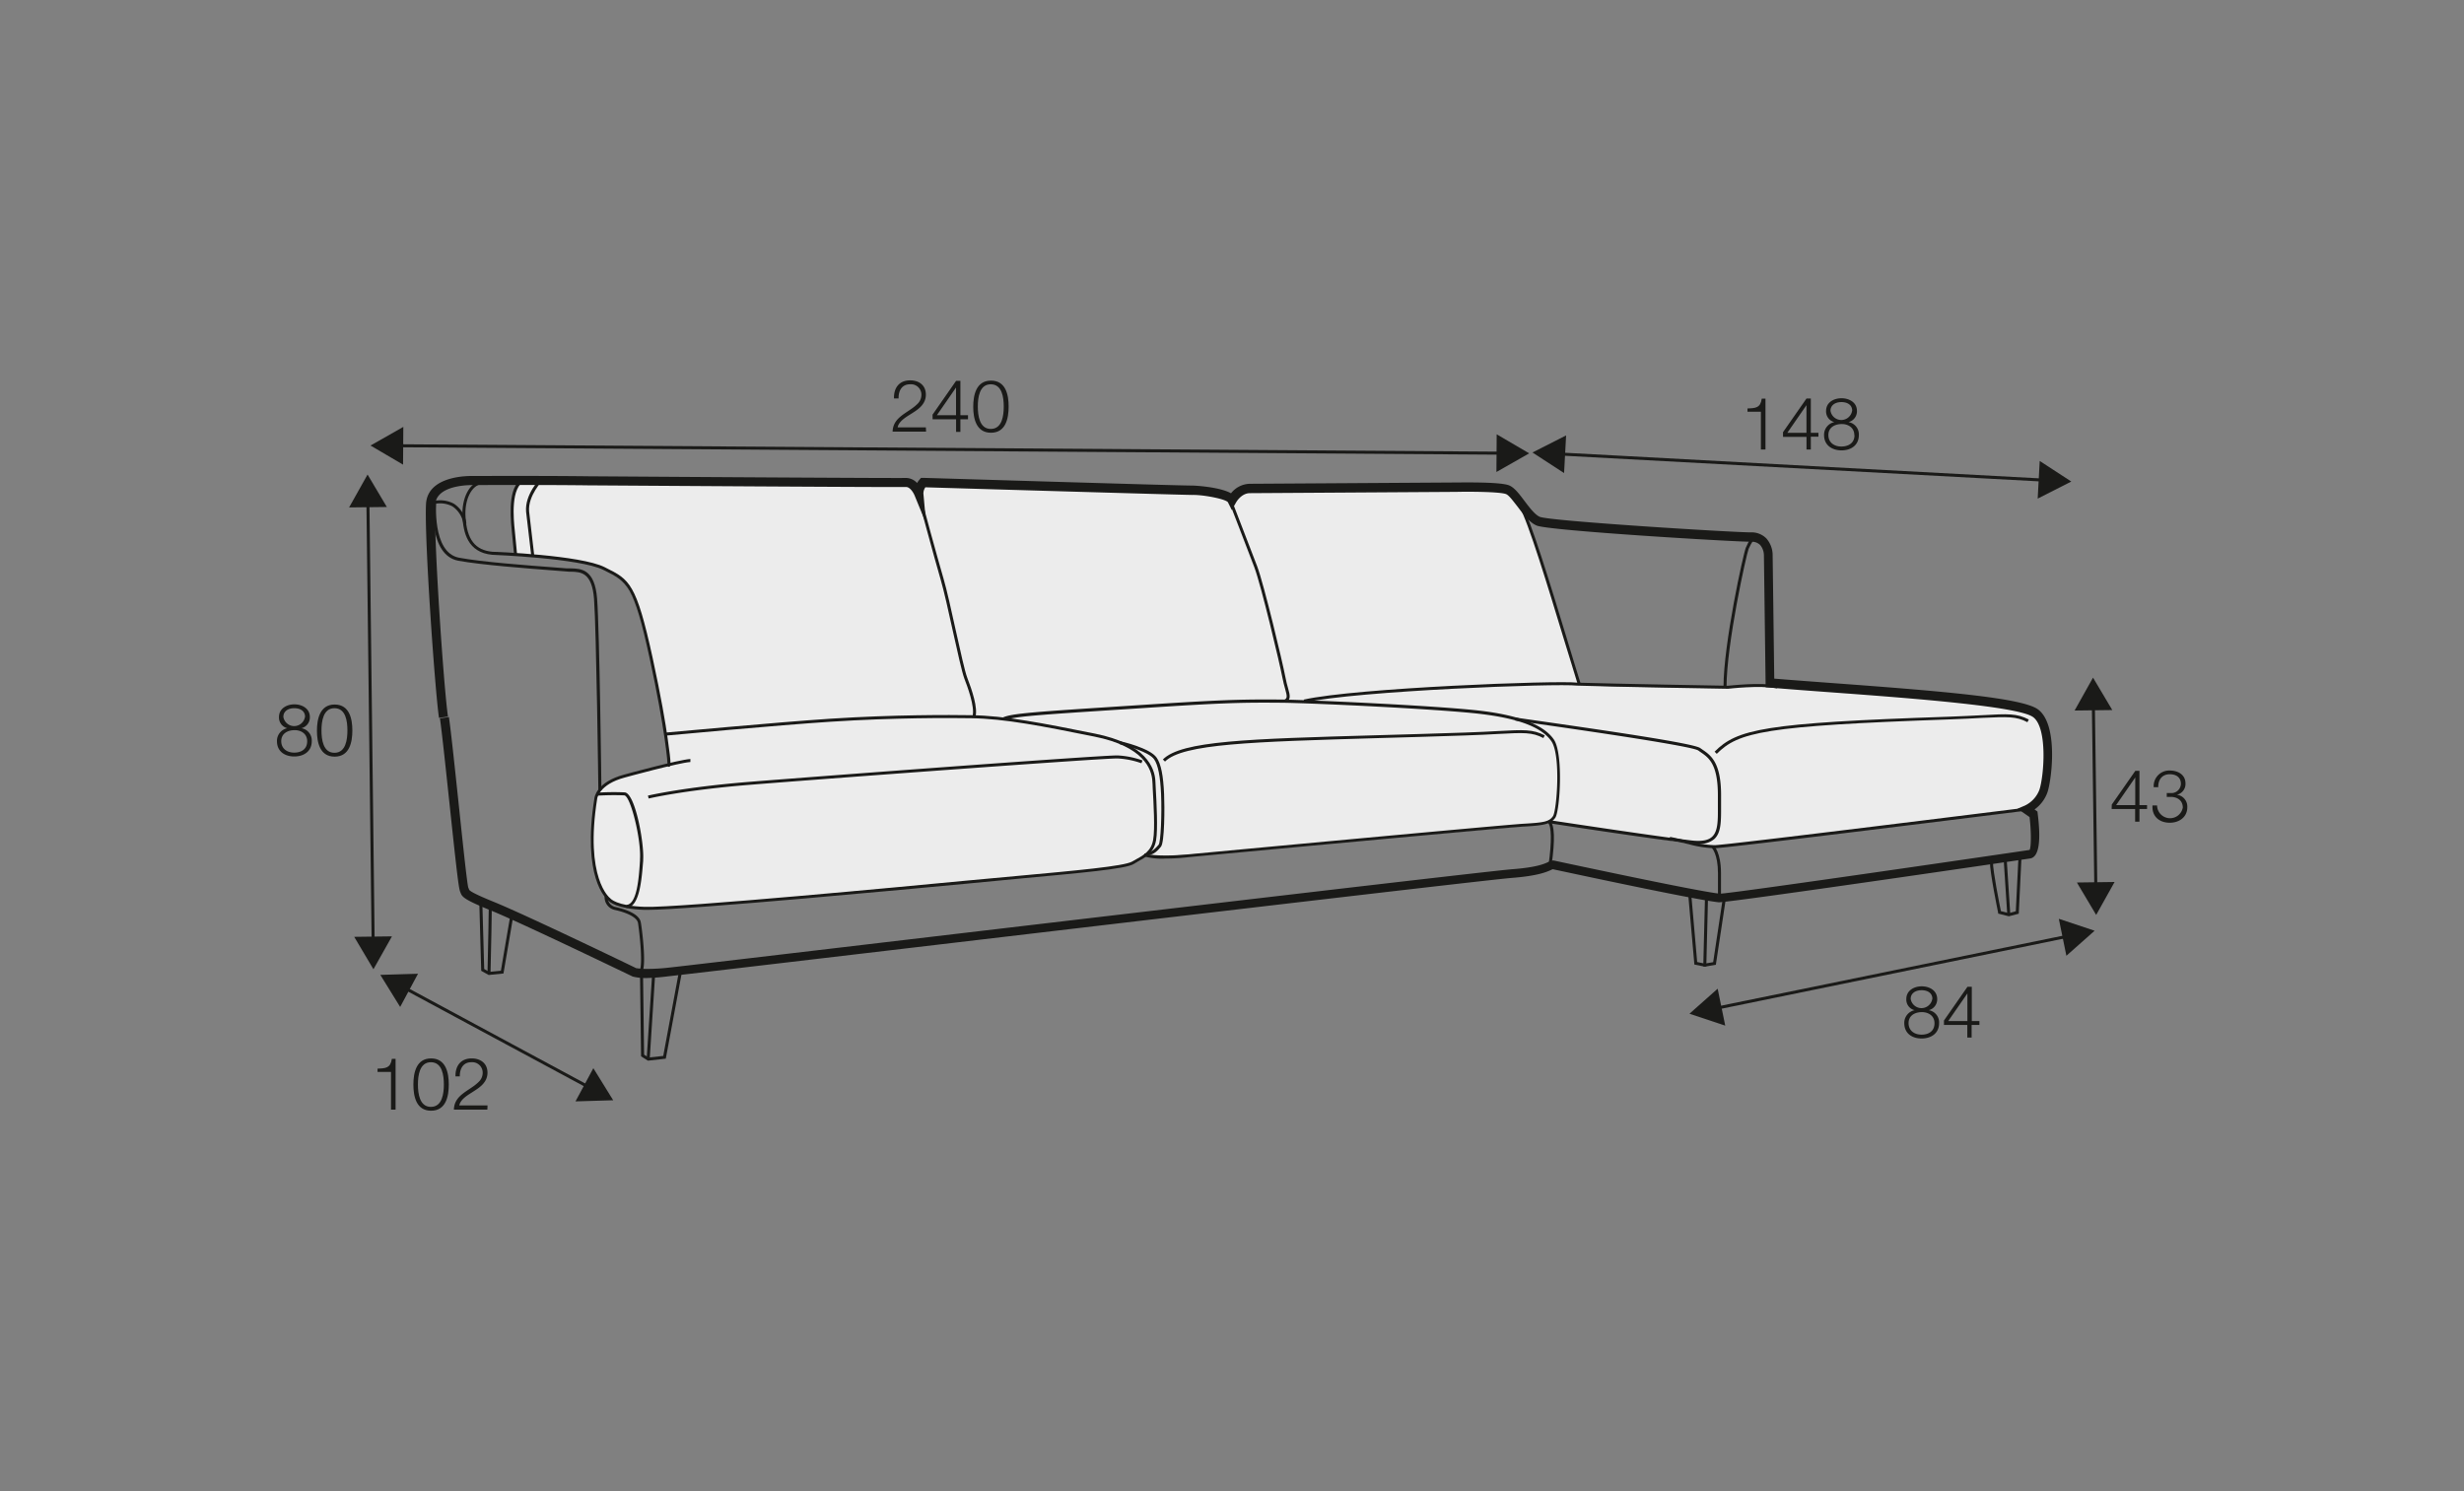 <?xml version="1.0" encoding="UTF-8"?>
<svg xmlns="http://www.w3.org/2000/svg" id="Warstwa_3" data-name="Warstwa 3" viewBox="0 0 570 345">
  <rect x="0" y="0" width="570" height="345" fill="#808080" stroke="none"/>
  <defs>
    <style>.cls-1{fill:#ececec;}.cls-2{fill:#1a1a18;}</style>
  </defs>
  <path class="cls-1" d="M119.2,113a23.08,23.08,0,0,0-.49,9c.3,2.07.57,6.49.57,6.49s4.77.28,7,.49,15.56,1.1,18.2,5.68,3.67,6.21,5.49,14.69,3.21,14.46,4,20.59l.81,7.14s-11.5,2.05-13.75,3.93-3.57,2.67-3.77,8.59-.84,9.15.75,13,2.4,6.2,5.29,6.79,7.81.94,14.71.45,99.22-9,99.22-9,5.9-.37,7.77-2.88l1.19.22s11.81-.39,31.82-2.24,56.45-5,57.35-5.13a30.66,30.66,0,0,0,3.36-.87l20.52,3.33,14.35,2.41a36.35,36.35,0,0,0,6.88-.06c3.57-.41,44.52-5.37,44.52-5.37l23.92-2.84a9,9,0,0,0,4.44-6.71c.43-4.62.19-12.77-1.87-14.53s-8.18-3.75-23.54-5-38.23-2.77-38.23-2.77a58.66,58.66,0,0,0-7.87.51c-2.59.49-11,.17-11,.17s-25.51-.2-25.58-.8-12.42-41.93-14-43.15-4.34-2.27-9-2.28l-53.49,0L285,115.28,274,113.46,214.25,112l-1.38,2.45L210,111.71l-89.32-.5Z"></path>
  <path class="cls-2" d="M358.92,200.18l-.69-.1c.76-5.35.7-9-.15-9.72l.45-.53C359.64,190.77,359.77,194.26,358.92,200.18Z"></path>
  <path class="cls-2" d="M149.74,210.51h-.62c-6.44-.21-8.13-1.84-8.41-2.17-.57-.45-6.11-5.38-3.2-23.67,0-.13.42-3.74,6.93-5.47.5-.14,12.42-3.4,15.27-3.6l0,.7c-2.78.19-15,3.54-15.14,3.58-6,1.59-6.41,4.84-6.42,4.88-2.93,18.47,2.91,23,3,23.05l.08.08s1.35,1.7,7.89,1.92c7.55.29,62.76-4.94,73.75-6,4.31-.41,8.42-.79,12.24-1.13,13.89-1.27,24.85-2.27,26.75-3.33l.54-.3c2.18-1.19,3.9-2.14,4.36-4.74s.08-8.61-.1-11.91c0-.65-.06-1.2-.08-1.6-.13-2.9-2.05-8.11-13.42-10.38-12-2.41-20.69-4.14-28.49-4.25-4.89-.08-17.86-.14-32.48.81-12.29.79-38,3.2-38.22,3.22l-.07-.7c.26,0,26-2.42,38.25-3.22,14.64-.95,27.63-.89,32.53-.81,7.86.11,16.56,1.85,28.6,4.26,11.85,2.37,13.86,7.93,14,11,0,.41.05,1,.08,1.6.19,3.33.52,9.51.08,12.07-.5,2.93-2.45,4-4.7,5.24l-.54.3c-2,1.13-12,2-27,3.4L223,204.51C212.22,205.53,159.31,210.51,149.74,210.51Z"></path>
  <path class="cls-2" d="M154.55,177.43l-.11-.32.31-.11-.31-.05c0-.51-.58-8.18-4.15-24.63-3.68-17-5.24-17.73-10.4-20.31l-.35-.17c-5.4-2.7-25.46-3.47-25.66-3.48-5.75-.52-6.69-5.23-6.89-8.72-.26-4.41,1.65-8.07,4.35-8.32l.07.7c-2.29.21-4,3.61-3.72,7.58.3,5.21,2.23,7.7,6.24,8.06.81,0,20.39.79,25.92,3.55l.35.18c5.39,2.69,7,3.5,10.77,20.78,1.95,9,3,15.18,3.5,18.81.9,6.23.67,6.29.4,6.37Z"></path>
  <path class="cls-2" d="M225.63,165.94l-.67-.2c.66-2.12-1.26-7.14-1.89-8.78-.53-1.41-1.56-6.07-2.66-11-1-4.59-2.07-9.35-2.8-11.84-1.51-5.15-5-18.18-5.06-18.31l.68-.18c0,.13,3.55,13.15,5.05,18.29.74,2.52,1.8,7.29,2.81,11.89,1.09,4.92,2.12,9.56,2.64,10.92C224.86,159.66,226.28,163.84,225.63,165.94Z"></path>
  <path class="cls-2" d="M269.61,198.64a15.56,15.56,0,0,1-5.07-.53l.25-.65s2.54.93,10.3.19c5.43-.52,72.7-6.8,77.4-7.07s5.88-.47,6.76-1.75,1.87-14.05-.35-17.31-7.55-5.24-16.1-6.3c-9.34-1.16-39.71-2.58-46.47-2.63-9-.07-13.33,0-32.14,1.25l-3.39.22c-20.44,1.32-26.6,1.72-28.47,2.62L232,166c2-.95,7.65-1.32,28.73-2.68l3.39-.22c17.76-1.15,22.59-1.33,32.19-1.25,5.88.05,36.72,1.42,46.55,2.64,8.75,1.08,14.33,3.3,16.59,6.6s1.4,16.56.35,18.09-2.74,1.8-7.3,2.06-72.1,6.56-77.38,7.06C272.89,198.56,271.07,198.64,269.61,198.64Z"></path>
  <path class="cls-2" d="M144.89,210.06l0-.7c2.51-.11,2.92-6.46,3.16-10.26l0-.31c.3-4.56-2.18-14.63-3.63-14.77a60.58,60.58,0,0,0-6.2.07l0-.7a58.45,58.45,0,0,1,6.31-.06c2.45.23,4.5,11.85,4.26,15.5l0,.32C148.43,203.44,148,209.92,144.89,210.06Z"></path>
  <path class="cls-2" d="M150.05,184.75l-.16-.68c.08,0,8.11-1.94,23.35-3.17s80.75-6.12,85.16-6.12h.13a19.83,19.83,0,0,1,5.77,1.16l-.26.65a19,19,0,0,0-5.54-1.11h-.12c-4.38,0-69.92,4.88-85.09,6.11S150.13,184.73,150.05,184.75Z"></path>
  <path class="cls-2" d="M265.61,197.81h-.13l0-.7c1,.09,1.87-.9,2.48-1.59l.08-.1c.46-.57.76-6.92.55-11.72-.18-4.08-.7-6.71-1.59-8-1.12-1.67-6.16-3.12-8-3.53l.15-.68c.28.06,6.92,1.58,8.43,3.82,1,1.44,1.52,4.11,1.71,8.38.14,3.09.12,11.25-.73,12.21l-.08.1C267.88,196.71,266.92,197.81,265.61,197.81Z"></path>
  <path class="cls-2" d="M269.5,176.2l-.49-.49c4.31-4.32,19.49-4.75,49.73-5.61,6.1-.17,12.79-.36,20.09-.61,3.18-.1,5.71-.24,7.74-.35,6-.32,8-.43,10.78,1l-.32.62c-2.58-1.37-4.56-1.26-10.42-.95-2,.11-4.57.25-7.75.35-7.3.25-14,.44-20.09.61C289.65,171.63,273.62,172.08,269.5,176.2Z"></path>
  <path class="cls-2" d="M397.14,174.41l-.5-.5c5.19-5.19,11.19-6.66,54.17-8.09,3.17-.11,5.7-.25,7.74-.35,6-.33,8-.44,10.78,1l-.33.62c-2.57-1.37-4.55-1.26-10.42-1-2,.11-4.57.25-7.75.36C408.1,167.94,402.17,169.37,397.14,174.41Z"></path>
  <path class="cls-2" d="M148.74,224.5l-.67-.2c.63-2.08-.21-9-.47-10.71-.18-1.23-2.23-2.38-5.49-3.09a3,3,0,0,1-2.23-3.22l.7.05a2.32,2.32,0,0,0,1.67,2.49c2.13.46,5.73,1.55,6,3.66C148.31,213.57,149.51,222,148.74,224.5Z"></path>
  <path class="cls-2" d="M297.42,162.52l-.3-.63c.73-.35.63-.86.16-2.55-.19-.69-.43-1.54-.62-2.56-.65-3.42-4.89-21.25-6.49-25.52s-5.89-15.3-5.93-15.41l.65-.25c0,.11,4.31,11.08,5.93,15.41s5.86,22.11,6.53,25.64c.18,1,.41,1.83.6,2.5C298.41,160.81,298.72,161.9,297.42,162.52Z"></path>
  <polygon class="cls-2" points="149.89 245.4 148.3 244.4 148.05 225.22 148.75 225.21 149 244.01 150.05 244.67 153.43 244.3 156.99 225.15 157.68 225.28 154.02 244.94 149.89 245.4"></polygon>
  <polygon class="cls-2" points="113.05 225.58 111.32 224.61 110.87 208.54 111.57 208.52 112.01 224.19 113.19 224.86 115.87 224.59 118.09 211.56 118.78 211.68 116.47 225.23 113.05 225.58"></polygon>
  <polygon class="cls-2" points="394.36 223.65 391.96 223.16 391.94 222.9 390.48 206.31 391.18 206.25 392.61 222.58 394.38 222.94 396.31 222.61 398.69 206.81 399.39 206.92 396.93 223.21 394.36 223.65"></polygon>
  <path class="cls-2" d="M394.72,223.6l-.7,0c.14-5.55.42-16.15.41-16.48l.7,0C395.14,207.45,394.74,222.94,394.72,223.6Z"></path>
  <polygon class="cls-2" points="150.32 244.68 149.62 244.64 150.87 225.2 151.57 225.24 150.32 244.68"></polygon>
  <path class="cls-2" d="M113.47,225.23l-.7,0c.14-6.09.33-15.3.3-15.71l.34,0,.14-.34C113.83,209.25,113.83,209.25,113.47,225.23Z"></path>
  <path class="cls-2" d="M392.89,195.25a14.42,14.42,0,0,1-1.66-.11c-9-1-32.74-4.66-33-4.7l.11-.69c.24,0,23.94,3.66,32.95,4.7,2.29.26,3.85,0,4.75-.83,1.4-1.26,1.38-3.83,1.36-7.08,0-.7,0-1.42,0-2.17.07-7.58-2.09-9.05-4-10.35l-.55-.39c-1.47-1-26.12-4.59-36.64-6.09-4.56-.66-5.64-.82-5.78-.86l.2-.67c.21.05,2.62.39,5.68.83,18.36,2.63,35.54,5.21,37,6.23l.53.37c1.95,1.33,4.38,3,4.3,10.94,0,.74,0,1.46,0,2.15,0,3.43.05,6.14-1.59,7.61A5.17,5.17,0,0,1,392.89,195.25Z"></path>
  <path class="cls-2" d="M396.61,196.25a25.31,25.31,0,0,1-6-.94c-1.18-.27-2.6-.6-4.42-1l.14-.69c1.83.38,3.26.71,4.44,1a24.29,24.29,0,0,0,5.87.92c2.66,0,70.54-8.49,71.23-8.57l.09.69C465.13,188,399.31,196.25,396.61,196.25Z"></path>
  <path class="cls-2" d="M301.75,162.54l-.15-.68c12.15-2.72,58.6-4.48,63.31-3.92,8,.26,34.55.72,34.82.72s7.32-.86,11.49-.09l-.12.69c-4.08-.76-11.26.09-11.34.1-.31,0-26.87-.46-34.9-.73C360.13,158.07,313.86,159.83,301.75,162.54Z"></path>
  <path class="cls-2" d="M365,158.4c-.93-3-2-6.61-3.23-10.52-3.68-12.12-8.27-27.22-10.25-30.52l.6-.36c2,3.38,6.43,17.88,10.32,30.68,1.19,3.91,2.29,7.56,3.22,10.51Z"></path>
  <path class="cls-2" d="M399.4,159h-.7c0-10.08,4.6-31,5.17-32.3.73-1.66,1.2-2.41,2.22-2.7l.19.67c-.69.2-1,.68-1.77,2.32C404,128.26,399.4,149,399.4,159Z"></path>
  <path class="cls-2" d="M397.42,207.82s0-1.93,0-5.79c0-4.46-1.42-5.86-1.44-5.87l.47-.52c.07.07,1.67,1.57,1.67,6.39,0,3.86,0,5.78,0,5.78Z"></path>
  <path class="cls-2" d="M464.71,212l-2.48-.63,0-.21c-.08-.38-1.9-9.22-1.9-11.72h.7c0,2.22,1.56,10,1.84,11.36l1.86.47,1.59-.45.63-12.86.7,0L467,211.4Z"></path>
  <polygon class="cls-2" points="464.35 211.7 463.49 198.51 464.19 198.47 465.05 211.65 464.35 211.7"></polygon>
  <path class="cls-2" d="M149.86,226.27a12.08,12.08,0,0,1-3.49-.33c-.37-.17-25.62-12.36-32.77-15.27-6.31-2.57-6.73-3.15-7.09-4.22-.36-.7-.69-3.2-2.57-20.94-.85-8-1.73-16.29-2.17-19.31l2.08-.3c.45,3.06,1.33,11.36,2.18,19.39.9,8.52,2,19.13,2.31,20.1a2,2,0,0,1,.17.41c.09.28.85.88,5.89,2.93,7.16,2.91,32.27,15,32.76,15.27a16.92,16.92,0,0,0,2.65.17,44.85,44.85,0,0,0,4.66-.27c2.1-.21,25.76-3,55.72-6.54,56.72-6.69,134.41-15.85,139.63-16.25,5.77-.44,7.53-1.29,8.38-1.69a2.52,2.52,0,0,1,1.14-.34c.55.09,33.24,7.16,38.53,7.69,3.15-.08,68.33-9.63,71.63-10.12.36-.49.44-4,0-7.61l-2.78-1.93,1.74-.75a6.67,6.67,0,0,0,3.32-3.64c1.06-3.18,1.94-14.4-1.49-16.83s-27-4.26-45.89-5.65c-5.34-.39-10.47-.77-14.95-1.15l-1-.08-.4-30.47a3.79,3.79,0,0,0-.88-2.46,2.78,2.78,0,0,0-2.09-.74c-4.16,0-46.67-2.54-49.58-3.74-1.65-.68-3.06-2.55-4.42-4.36-1-1.25-2-2.67-2.7-2.93-1.34-.51-7.74-.59-11.46-.51l-47.78.3h0c-2,0-3.18,2.11-3.19,2.13l-1,1.76-.9-1.8c-.62-.77-5.78-1.74-8.2-1.68-2.13,0-55.38-1.57-61.78-1.77a2.57,2.57,0,0,0-.46,1.44l.63,6.95-2.65-6.46c-.21-.52-1-2-2-2-1.42.1-66.31-.33-73.71-.38-9.93-.13-26.36-.07-26.52-.06s-8.4-.22-8.67,4.5c-.42,7.26,1.94,42.17,2.94,49.06l-2.08.3c-.94-6.5-3.41-41.53-3-49.48.38-6.77,10.34-6.49,10.79-6.48.12,0,16.57-.07,26.52.06,24.82.17,72.16.46,73.53.39a3.55,3.55,0,0,1,2.76,1.17,5.94,5.94,0,0,1,.59-.82l.32-.37.49,0c.6,0,59.87,1.82,62.22,1.78.73,0,6.4.32,9,1.79a5.71,5.71,0,0,1,4.29-2.2h0l47.75-.3c1.66,0,10.12-.16,12.24.65,1.25.48,2.35,1.94,3.62,3.63,1.14,1.51,2.44,3.22,3.55,3.67,2.51,1,44.63,3.59,48.78,3.59a4.8,4.8,0,0,1,3.6,1.39,5.89,5.89,0,0,1,1.47,3.93l.37,28.52c4.25.35,9,.7,14,1.07,25.11,1.85,43.18,3.37,46.94,6,4.85,3.43,3.25,16.28,2.27,19.2a8.24,8.24,0,0,1-3,4l.67.47.06.46c.83,6.61.24,10.12-1.75,10.41-.66.11-68.46,10.06-72,10.14-5.36-.53-35.34-7-38.45-7.66l-.23.11c-1,.46-3,1.42-9.13,1.9-5.18.39-82.84,9.55-139.54,16.24-30,3.53-53.64,6.32-55.76,6.54A47.17,47.17,0,0,1,149.86,226.27Z"></path>
  <path class="cls-2" d="M138.42,182.81c0-.37-.46-36.85-1-44.23-.48-6.19-3.07-6.25-5.36-6.31-.35,0-.69,0-1-.05-.49-.05-1.63-.14-3.18-.25-5.76-.44-16.48-1.25-21.84-2.23-6.94-1.28-5.86-13.46-5.81-14l.7.07c0,.12-1.08,12,5.24,13.22,5.32,1,16,1.79,21.76,2.22,1.56.12,2.7.2,3.21.25.29,0,.61,0,.94,0,2.33.06,5.52.14,6.05,7,.57,7.41,1,43.91,1,44.28Z"></path>
  <path class="cls-2" d="M118.93,128.45l-.54-5.59c-.48-4.64-.71-11,2.89-12.29l.25.65c-3.51,1.3-2.71,9-2.44,11.57l.54,5.59Z"></path>
  <path class="cls-2" d="M122.9,128.64l-1.2-10.25c-.33-4,3.18-7.59,3.33-7.74l.5.49s-3.43,3.52-3.13,7.18l1.19,10.24Z"></path>
  <path class="cls-2" d="M107.21,121.26a5.92,5.92,0,0,0-2.55-4.1,6.11,6.11,0,0,0-4.36-.51l-.2-.67a6.72,6.72,0,0,1,4.92.57,6.61,6.61,0,0,1,2.87,4.57Z"></path>
  <path class="cls-2" d="M214.23,99.87h-7.74c.09-3.49,3.66-4.34,5.66-6.34a2.93,2.93,0,0,0,1-2.22,2.41,2.41,0,0,0-2.63-2.4c-1.93,0-2.69,1.54-2.65,3.27h-1.06C206.73,89.76,208,88,210.54,88c2.05,0,3.64,1.12,3.64,3.31,0,2-1.42,3.19-3,4.18-1.15.77-3.24,1.81-3.53,3.39h6.53Z"></path>
  <path class="cls-2" d="M215.73,95.93l5.44-7.81h1v7.94h1.76V97h-1.76v2.92h-1V97h-5.43Zm5.43.13v-6.4h0l-4.43,6.4Z"></path>
  <path class="cls-2" d="M233.33,94.06c0,2.76-.67,6.06-4.09,6.06s-4.1-3.3-4.1-6,.67-6.06,4.1-6.06S233.33,91.33,233.33,94.06Zm-7.13,0c0,2,.35,5.18,3,5.18s3-3.13,3-5.18-.36-5.15-3-5.15S226.2,92,226.2,94.06Z"></path>
  <polygon class="cls-2" points="347.47 105.2 91.99 103.48 91.99 102.78 347.48 104.5 347.47 105.2"></polygon>
  <polygon class="cls-2" points="93.24 107.5 85.71 103.08 93.3 98.77 93.24 107.5"></polygon>
  <polygon class="cls-2" points="346.17 109.2 353.75 104.89 346.23 100.48 346.17 109.2"></polygon>
  <path class="cls-2" d="M446.17,233.72v0a2.86,2.86,0,0,1,2.4,3c0,2.37-1.85,3.55-4.05,3.55s-4-1.18-4-3.55a3,3,0,0,1,2.39-3v0a2.52,2.52,0,0,1-1.92-2.58c0-2,1.83-2.94,3.56-2.94s3.58.92,3.58,2.94A2.57,2.57,0,0,1,446.17,233.72Zm1.34,3c0-1.69-1.41-2.58-3-2.55s-3,.82-3,2.55,1.34,2.66,3,2.66S447.51,238.56,447.51,236.76Zm-.49-5.62c0-1.34-1.09-2-2.5-2s-2.52.71-2.52,2a2.53,2.53,0,0,0,5,0Z"></path>
  <path class="cls-2" d="M449.7,236.11l5.44-7.81h1v7.94h1.76v.89H456.1v2.92h-1v-2.92H449.7Zm5.42.13v-6.4h0l-4.44,6.4Z"></path>
  <polygon class="cls-2" points="397.05 233.62 396.91 232.93 478.32 216.26 478.46 216.94 397.05 233.62"></polygon>
  <polygon class="cls-2" points="399.1 237.29 390.83 234.54 397.35 228.75 399.1 237.29"></polygon>
  <polygon class="cls-2" points="478.02 221.13 484.55 215.34 476.27 212.58 478.02 221.13"></polygon>
  <path class="cls-2" d="M404.25,94.5c1.84-.06,3-.1,3.3-2.26h.86V104h-1.06V95.26h-3.1Z"></path>
  <path class="cls-2" d="M412.46,100l5.44-7.8h1v7.94h1.76v.89h-1.76V104h-1v-2.92h-5.43Zm5.43.14v-6.4h0l-4.43,6.4Z"></path>
  <path class="cls-2" d="M427.61,97.66v0a2.87,2.87,0,0,1,2.4,3c0,2.37-1.84,3.54-4,3.54s-4.05-1.17-4.05-3.54a3,3,0,0,1,2.39-3v0a2.54,2.54,0,0,1-1.92-2.59c0-2,1.83-2.93,3.56-2.93s3.58.92,3.58,2.93A2.57,2.57,0,0,1,427.61,97.66Zm1.35,3c0-1.7-1.41-2.59-3-2.55s-3,.82-3,2.55,1.34,2.65,3,2.65S429,102.49,429,100.7Zm-.49-5.63c0-1.34-1.09-2-2.5-2s-2.52.71-2.52,2a2.53,2.53,0,0,0,5,0Z"></path>
  <rect class="cls-2" x="416.49" y="51.91" width="0.7" height="112.27" transform="translate(286.5 518.47) rotate(-86.91)"></rect>
  <polygon class="cls-2" points="361.82 109.45 354.51 104.69 362.29 100.74 361.82 109.45"></polygon>
  <polygon class="cls-2" points="471.38 115.36 479.16 111.41 471.85 106.65 471.38 115.36"></polygon>
  <path class="cls-2" d="M87.34,247.24c1.85-.06,3-.1,3.31-2.26h.86v11.75H90.45V248H87.34Z"></path>
  <path class="cls-2" d="M103.82,250.92c0,2.75-.67,6.06-4.1,6.06s-4.09-3.31-4.09-6.05.67-6.05,4.09-6.05S103.82,248.18,103.82,250.92Zm-7.14,0c0,2.05.36,5.17,3,5.17s3-3.12,3-5.17-.35-5.16-3-5.16S96.68,248.89,96.68,250.92Z"></path>
  <path class="cls-2" d="M112.74,256.73H105c.08-3.49,3.66-4.35,5.66-6.35a2.9,2.9,0,0,0,1-2.22,2.42,2.42,0,0,0-2.63-2.4c-1.93,0-2.69,1.55-2.66,3.28h-1c-.06-2.42,1.2-4.16,3.76-4.16,2,0,3.64,1.12,3.64,3.3,0,2-1.43,3.19-3,4.18-1.14.78-3.24,1.82-3.52,3.4h6.53Z"></path>
  <path class="cls-2" d="M69.72,168.48v0a2.87,2.87,0,0,1,2.4,3c0,2.37-1.85,3.54-4.05,3.54s-4-1.17-4-3.54a3,3,0,0,1,2.39-3v0a2.54,2.54,0,0,1-1.92-2.59c0-2,1.84-2.93,3.56-2.93s3.58.92,3.58,2.93A2.57,2.57,0,0,1,69.72,168.48Zm1.34,3c0-1.7-1.41-2.59-3-2.55s-3,.82-3,2.55,1.34,2.65,3,2.65S71.06,173.31,71.06,171.52Zm-.49-5.63c0-1.34-1.09-2-2.5-2s-2.52.7-2.52,2a2.53,2.53,0,0,0,5,0Z"></path>
  <path class="cls-2" d="M81.51,169c0,2.75-.67,6.06-4.1,6.06s-4.09-3.31-4.09-6S74,163,77.41,163,81.51,166.26,81.51,169Zm-7.14,0c0,2.05.36,5.17,3,5.17s3-3.12,3-5.17-.35-5.15-3-5.15S74.37,167,74.37,169Z"></path>
  <polygon class="cls-2" points="136.15 251.89 93.34 228.84 93.68 228.22 136.49 251.28 136.15 251.89"></polygon>
  <polygon class="cls-2" points="92.57 232.97 87.98 225.55 96.7 225.29 92.57 232.97"></polygon>
  <polygon class="cls-2" points="133.13 254.82 141.85 254.56 137.26 247.14 133.13 254.82"></polygon>
  <rect class="cls-2" x="85.36" y="116.07" width="0.7" height="101.91" transform="translate(-1.97 1.03) rotate(-0.68)"></rect>
  <polygon class="cls-2" points="80.76 117.4 85.03 109.79 89.49 117.3 80.76 117.4"></polygon>
  <polygon class="cls-2" points="81.94 216.75 86.39 224.25 90.67 216.64 81.94 216.75"></polygon>
  <path class="cls-2" d="M488.52,186.15l5.45-7.81h.95v7.94h1.76v.89h-1.76v2.93h-1v-2.93h-5.43Zm5.43.13v-6.4h0l-4.43,6.4Z"></path>
  <path class="cls-2" d="M499,186.35a3,3,0,0,0,5.95.5c0-1.66-1.26-2.48-2.82-2.48h-.89v-.89h.89a2.19,2.19,0,0,0,2.38-2.13c0-1.55-1.16-2.22-2.57-2.22-1.76,0-2.7,1.23-2.67,3h-1.05a3.6,3.6,0,0,1,3.71-3.86c1.84,0,3.64.91,3.64,3a2.54,2.54,0,0,1-2,2.6v0a2.76,2.76,0,0,1,2.42,2.9c0,2.3-1.89,3.58-4.05,3.58-2.43,0-4.18-1.48-4-4Z"></path>
  <polygon class="cls-2" points="484.48 205.4 483.91 163.06 484.61 163.05 485.18 205.39 484.48 205.4"></polygon>
  <polygon class="cls-2" points="479.92 164.39 484.18 156.78 488.64 164.28 479.92 164.39"></polygon>
  <polygon class="cls-2" points="480.45 204.18 484.91 211.68 489.17 204.06 480.45 204.18"></polygon>
</svg>

